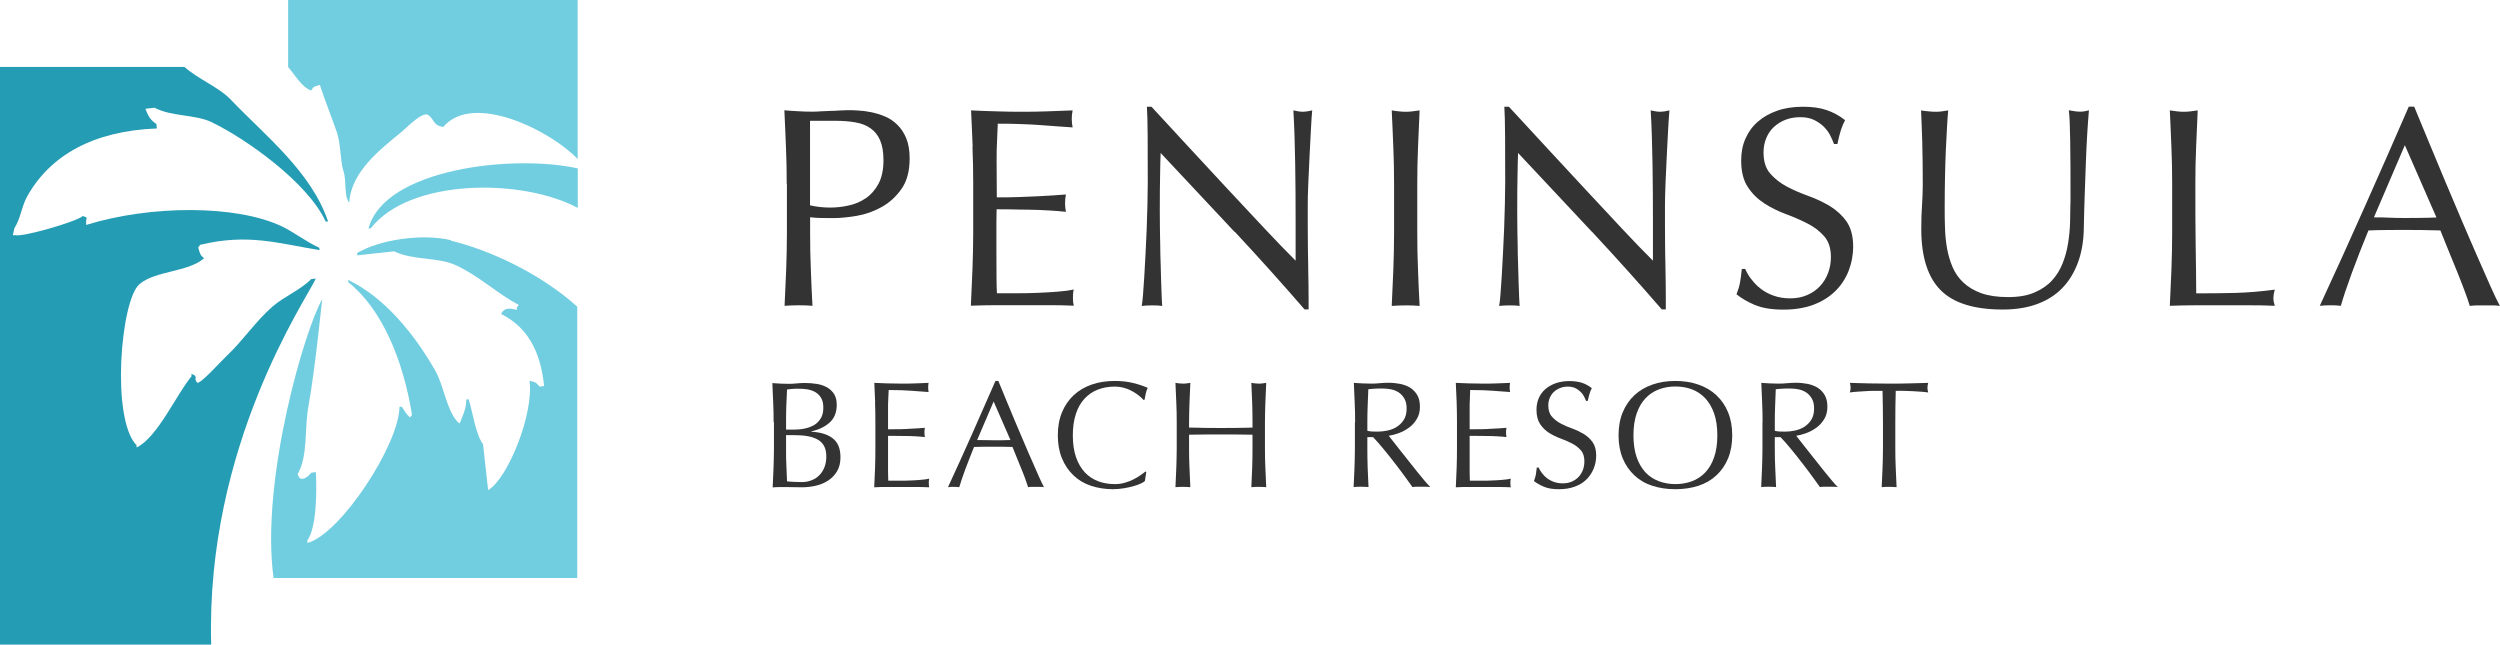 <?xml version="1.0" encoding="UTF-8"?>
<svg id="Layer_2" data-name="Layer 2" xmlns="http://www.w3.org/2000/svg" width="234.87" height="60.56" viewBox="0 0 234.87 60.56">
  <defs>
    <style>
      .cls-1 {
        fill: #249cb4;
      }

      .cls-1, .cls-2, .cls-3 {
        stroke-width: 0px;
      }

      .cls-2 {
        fill: #71cde0;
      }

      .cls-3 {
        fill: #333;
      }
    </style>
  </defs>
  <g id="Layer_1-2" data-name="Layer 1">
    <g>
      <path class="cls-3" d="m76.1,19.29c.61.14,1.24.21,1.9.21.55,0,1.12-.06,1.71-.19.59-.12,1.13-.35,1.62-.68s.89-.79,1.2-1.36c.31-.58.47-1.32.47-2.23,0-.77-.11-1.39-.32-1.87-.21-.48-.51-.85-.9-1.12-.38-.27-.85-.45-1.4-.55-.55-.1-1.18-.15-1.87-.15h-2.41v7.94Zm-2.19-2.01c0-1.18-.02-2.33-.07-3.46-.05-1.13-.09-2.29-.15-3.46.43.04.86.07,1.3.09.44.03.87.04,1.3.04.21,0,.47,0,.78-.03.3-.02.61-.03.92-.04.31,0,.61-.02.9-.04.28-.02.52-.03.72-.03.27,0,.6,0,.99.03.39.02.81.07,1.24.16.44.09.87.22,1.3.4.43.18.82.44,1.16.78.35.34.63.76.84,1.27.21.51.32,1.14.32,1.89,0,1.18-.25,2.13-.76,2.86-.51.73-1.13,1.3-1.87,1.71-.74.41-1.52.69-2.35.83-.83.14-1.56.21-2.21.21-.41,0-.78,0-1.12-.01-.34,0-.68-.03-1.04-.07v1.47c0,1.18.02,2.34.07,3.48.04,1.14.09,2.26.15,3.37-.41-.04-.85-.05-1.31-.05s-.9.02-1.31.05c.05-1.1.1-2.23.15-3.37.04-1.14.07-2.3.07-3.48v-4.6Z"/>
      <path class="cls-3" d="m91.38,13.79c-.05-1.14-.09-2.28-.15-3.42.8.04,1.6.07,2.39.09.79.03,1.59.04,2.39.04s1.6-.01,2.38-.04c.79-.03,1.58-.06,2.38-.09-.05.27-.08.53-.08.8s.03.54.08.8c-.57-.04-1.09-.07-1.56-.11-.47-.04-.97-.07-1.5-.11-.53-.04-1.1-.07-1.72-.09-.62-.03-1.37-.04-2.25-.04-.02.57-.04,1.11-.07,1.63-.03.52-.04,1.11-.04,1.76,0,.69,0,1.37.01,2.03,0,.66.01,1.16.01,1.5.78,0,1.49,0,2.11-.03.62-.02,1.2-.04,1.71-.07.52-.03.99-.05,1.43-.08.44-.03.85-.06,1.24-.09-.05.27-.08.54-.08.83,0,.27.03.53.08.8-.46-.05-1-.1-1.62-.13-.61-.04-1.23-.06-1.85-.07-.61,0-1.2-.02-1.74-.03-.54,0-.98-.01-1.3-.01,0,.16,0,.34-.01.52,0,.19-.01.42-.01.71v2.65c0,1.02,0,1.85.01,2.51,0,.66.02,1.16.04,1.5h1.87c.68,0,1.34-.01,1.99-.04.65-.03,1.27-.06,1.85-.11.58-.04,1.08-.11,1.51-.2-.04.12-.06.26-.07.41,0,.15-.01.29-.01.41,0,.29.03.52.08.7-.8-.04-1.6-.05-2.39-.05h-4.85c-.8,0-1.61.02-2.43.05.05-1.14.1-2.28.15-3.41.04-1.13.07-2.29.07-3.46v-4.6c0-1.18-.02-2.34-.07-3.48"/>
      <path class="cls-3" d="m115.99,21.79c-2.32-2.49-4.64-4.96-6.95-7.42-.02.5-.04,1.17-.05,2.01-.02.84-.03,1.98-.03,3.42,0,.37,0,.84.01,1.39,0,.55.02,1.13.03,1.74,0,.61.02,1.22.04,1.85.02.62.04,1.2.05,1.74.02.54.04,1,.05,1.4.02.4.03.67.05.82-.29-.04-.6-.05-.94-.05-.36,0-.68.02-.99.05.04-.18.08-.51.12-.99.04-.48.08-1.06.12-1.72.04-.67.08-1.4.12-2.18.04-.78.08-1.57.11-2.35.03-.78.05-1.55.07-2.3.02-.75.03-1.42.03-2.01,0-1.71,0-3.18-.01-4.41-.01-1.23-.03-2.15-.07-2.75h.43c1.09,1.18,2.25,2.44,3.49,3.78,1.24,1.35,2.47,2.67,3.69,3.98,1.22,1.31,2.38,2.55,3.48,3.72,1.1,1.17,2.05,2.16,2.88,2.98v-3.64c0-1.87-.01-3.69-.04-5.47-.03-1.77-.08-3.44-.17-5.01.36.09.66.13.91.13.21,0,.5-.04.86-.13-.04.39-.08.98-.12,1.76-.04.78-.09,1.62-.13,2.51-.04.89-.08,1.76-.12,2.62-.04.86-.05,1.54-.05,2.06v1.6c0,.61,0,1.24.01,1.9,0,.66.02,1.32.03,1.99,0,.67.02,1.29.03,1.87,0,.58.01,1.08.01,1.51v.88h-.38c-2.05-2.37-4.23-4.8-6.55-7.29"/>
      <path class="cls-3" d="m130.9,13.83c-.05-1.13-.09-2.29-.15-3.46.23.04.45.07.67.09.21.03.43.04.64.04s.43-.01.64-.04c.21-.03.44-.06.67-.09-.05,1.18-.1,2.33-.15,3.46-.05,1.13-.07,2.29-.07,3.46v4.6c0,1.18.02,2.33.07,3.48.04,1.14.09,2.26.15,3.37-.41-.04-.85-.05-1.31-.05s-.9.02-1.31.05c.05-1.11.1-2.23.15-3.37.04-1.14.07-2.3.07-3.48v-4.6c0-1.18-.02-2.33-.07-3.46"/>
      <path class="cls-3" d="m149.57,21.79c-2.32-2.49-4.64-4.96-6.95-7.42-.02.5-.04,1.17-.05,2.01-.02.84-.03,1.98-.03,3.42,0,.37,0,.84.01,1.39,0,.55.02,1.13.03,1.74,0,.61.02,1.22.04,1.85.02.62.04,1.2.05,1.74.02.54.04,1,.05,1.4.02.4.03.67.05.82-.29-.04-.6-.05-.94-.05-.36,0-.69.02-.99.05.04-.18.08-.51.12-.99.04-.48.08-1.06.12-1.72.04-.67.08-1.4.12-2.18.04-.78.08-1.57.11-2.35.03-.78.05-1.55.07-2.3.02-.75.03-1.42.03-2.01,0-1.71,0-3.18-.01-4.41-.01-1.23-.03-2.15-.07-2.75h.43c1.09,1.18,2.25,2.44,3.49,3.78,1.24,1.35,2.47,2.67,3.69,3.98,1.22,1.31,2.38,2.55,3.47,3.72,1.1,1.17,2.05,2.16,2.88,2.98v-3.64c0-1.87-.01-3.69-.04-5.47-.03-1.77-.08-3.44-.17-5.01.36.09.66.13.91.13.21,0,.5-.04.85-.13-.03.39-.08.98-.12,1.76-.04.78-.09,1.62-.13,2.51-.04.89-.09,1.76-.12,2.62-.03.86-.05,1.54-.05,2.06v1.6c0,.61,0,1.24.01,1.9,0,.66.02,1.32.03,1.99.01.67.02,1.29.03,1.87.01.58.01,1.08.01,1.51v.88h-.38c-2.05-2.37-4.23-4.8-6.55-7.29"/>
      <path class="cls-3" d="m164.54,26.23c.24.33.53.63.88.9.35.27.75.49,1.22.65.46.17.98.25,1.55.25s1.12-.1,1.59-.31c.47-.2.87-.48,1.2-.83.33-.35.58-.76.76-1.23.18-.47.27-.98.27-1.51,0-.82-.21-1.47-.63-1.95-.42-.48-.94-.88-1.57-1.2s-1.3-.62-2.02-.88c-.72-.27-1.4-.6-2.02-1-.62-.4-1.15-.91-1.56-1.54-.42-.62-.63-1.46-.63-2.51,0-.75.13-1.43.4-2.04.27-.62.65-1.15,1.16-1.59.51-.45,1.12-.79,1.83-1.04.71-.25,1.52-.37,2.41-.37s1.59.1,2.22.31c.62.21,1.2.52,1.74.95-.16.3-.29.62-.4.96-.11.34-.21.77-.32,1.28h-.32c-.09-.25-.21-.52-.36-.82-.15-.29-.36-.57-.61-.82-.26-.25-.57-.46-.92-.63-.36-.17-.78-.25-1.28-.25s-.96.08-1.38.24c-.42.16-.78.39-1.1.68-.31.29-.55.65-.72,1.06-.17.41-.25.86-.25,1.34,0,.84.21,1.5.63,1.98.42.48.94.89,1.56,1.22.62.33,1.3.62,2.02.88.72.26,1.39.58,2.02.95.62.38,1.15.86,1.56,1.44s.63,1.37.63,2.35c0,.82-.15,1.6-.44,2.33-.29.73-.72,1.37-1.28,1.91-.56.54-1.25.96-2.06,1.26-.81.29-1.73.44-2.77.44-1.11,0-2-.15-2.69-.44-.69-.29-1.26-.63-1.72-1,.16-.41.27-.78.33-1.11.06-.33.12-.75.17-1.27h.32c.14.32.33.65.58.98"/>
      <path class="cls-3" d="m194.52,19.05c0-2.53,0-4.48-.03-5.86-.02-1.37-.06-2.32-.13-2.83.2.04.38.07.56.09.18.03.36.04.53.04.23,0,.5-.04.8-.13-.05.62-.11,1.37-.16,2.23-.05.87-.1,1.79-.13,2.78-.04.99-.07,2.01-.11,3.05-.04,1.04-.06,2.05-.08,3.03-.02,1.2-.2,2.26-.55,3.21-.35.95-.84,1.75-1.48,2.41-.64.66-1.43,1.16-2.37,1.5-.93.34-2.01.51-3.22.51-2.67,0-4.62-.6-5.83-1.82-1.21-1.21-1.82-3.13-1.82-5.75,0-.84.02-1.58.07-2.23.04-.65.07-1.31.07-1.99,0-1.5-.02-2.82-.05-3.98-.04-1.16-.07-2.14-.11-2.94.21.04.45.07.7.09.25.03.48.04.69.04.2,0,.39-.01.58-.04.19-.03.38-.06.58-.09-.04.39-.07.9-.11,1.54-.04.63-.07,1.35-.11,2.15-.04.8-.06,1.67-.08,2.59-.02.93-.03,1.89-.03,2.89,0,.61,0,1.24.03,1.89.02.65.08,1.28.19,1.9.11.61.28,1.2.52,1.76.24.56.58,1.05,1.03,1.47.45.42,1.01.75,1.68.99.68.24,1.52.36,2.51.36s1.8-.14,2.47-.43c.67-.29,1.22-.66,1.64-1.12.43-.46.76-1,1-1.6.24-.61.42-1.24.52-1.9.11-.66.17-1.32.19-1.98.02-.66.03-1.26.03-1.82"/>
      <path class="cls-3" d="m204,13.83c-.05-1.13-.09-2.29-.15-3.46.23.04.46.07.67.09.21.03.43.04.64.04s.43-.01.64-.04c.21-.03.44-.06.67-.09-.05,1.18-.1,2.33-.15,3.46-.05,1.13-.07,2.29-.07,3.46,0,2.25,0,4.19.03,5.84s.04,3.12.05,4.43c1.27,0,2.48-.01,3.64-.04,1.16-.03,2.41-.13,3.74-.31-.09.32-.13.59-.13.8,0,.2.04.44.13.72-.82-.04-1.64-.05-2.46-.05h-4.93c-.79,0-1.62.02-2.47.05.05-1.11.1-2.23.15-3.37.04-1.14.07-2.3.07-3.48v-4.6c0-1.18-.02-2.33-.07-3.46"/>
      <path class="cls-3" d="m223.02,20.42c.46,0,.95,0,1.44.03.5.02.98.03,1.44.03.5,0,1,0,1.5-.01.5,0,1-.02,1.5-.04l-2.97-6.79-2.91,6.79Zm11.85,8.32c-.25-.04-.49-.05-.71-.05h-1.42c-.22,0-.46.02-.71.05-.12-.41-.29-.9-.51-1.48s-.45-1.18-.71-1.82c-.26-.63-.52-1.28-.79-1.93-.27-.65-.52-1.27-.75-1.86-.57-.02-1.15-.03-1.74-.04-.59,0-1.18-.01-1.76-.01-.55,0-1.1,0-1.63.01-.53,0-1.08.02-1.63.04-.57,1.39-1.09,2.71-1.55,3.97-.46,1.26-.81,2.29-1.04,3.11-.3-.04-.63-.05-.99-.05s-.69.02-.99.05c1.45-3.12,2.85-6.22,4.22-9.3,1.37-3.08,2.76-6.22,4.14-9.41h.51c.43,1.03.89,2.15,1.39,3.36.5,1.2,1.01,2.42,1.52,3.65.52,1.23,1.03,2.45,1.55,3.66.52,1.21,1,2.34,1.46,3.38.46,1.04.86,1.97,1.23,2.79.37.82.66,1.44.9,1.87"/>
      <path class="cls-3" d="m73.85,42.34c0,.48,0,.96.03,1.44.02.47.04.96.06,1.44.18.02.39.04.64.05.25.01.5.02.76.02.3,0,.6-.05.88-.16.28-.1.53-.26.73-.46.21-.2.38-.46.5-.76.12-.3.18-.64.18-1.02,0-.41-.07-.74-.22-1.01-.15-.26-.36-.47-.64-.61-.28-.15-.61-.25-.99-.31s-.82-.08-1.29-.08h-.64v1.45Zm.77-1.98c.33,0,.66-.03.99-.1.33-.07.62-.18.88-.33.26-.16.46-.37.62-.63.16-.26.24-.59.24-.99s-.07-.7-.21-.93c-.14-.23-.32-.41-.54-.54-.22-.13-.47-.21-.74-.26s-.55-.06-.83-.06c-.25,0-.46,0-.63.02-.17.01-.32.03-.46.05-.02.46-.04.91-.06,1.35-.02.45-.03.9-.03,1.35v1.07h.77Zm-1.94-.7c0-.63-.01-1.24-.04-1.85-.03-.61-.05-1.22-.08-1.82.25.02.5.04.76.05.26.01.51.02.76.02s.5-.01.76-.04c.26-.02.51-.04.76-.04.41,0,.79.03,1.15.09.36.06.68.17.96.33.28.16.49.37.66.63.16.27.24.6.24,1,0,.7-.22,1.26-.66,1.66-.44.4-1.02.68-1.73.84v.03c.85.04,1.51.24,2,.61.49.37.74.97.74,1.78,0,.53-.11.98-.33,1.34-.22.36-.5.65-.86.88-.35.22-.74.38-1.16.47-.42.09-.84.14-1.26.14-.23,0-.46,0-.69-.01-.23,0-.46-.01-.69-.01h-.69c-.23,0-.46.01-.69.03.03-.61.05-1.22.08-1.82.02-.6.04-1.22.04-1.85v-2.45Z"/>
      <path class="cls-3" d="m82.22,37.8c-.02-.61-.05-1.22-.08-1.83.43.02.85.04,1.28.05.42.01.85.02,1.28.02s.85,0,1.27-.02c.42-.01.84-.03,1.27-.05-.03.14-.04.29-.04.43s.01.28.04.43c-.3-.02-.58-.04-.83-.06-.25-.02-.52-.04-.8-.06-.28-.02-.59-.04-.92-.05-.33-.01-.73-.02-1.2-.02-.01.3-.02.59-.04.87-.02.28-.02.59-.02.94,0,.37,0,.73,0,1.08,0,.35,0,.62,0,.8.42,0,.79,0,1.13-.01.33,0,.64-.02.91-.04s.53-.03.76-.04c.23-.01.45-.03.66-.05-.03.14-.04.29-.04.44,0,.14.01.28.04.43-.25-.03-.54-.05-.86-.07-.33-.02-.65-.03-.98-.03s-.64-.01-.93-.01c-.29,0-.52,0-.69,0,0,.09,0,.18,0,.28,0,.1,0,.23,0,.38v1.41c0,.54,0,.99,0,1.34,0,.35.01.62.02.8h1c.36,0,.72,0,1.06-.02.35-.01.68-.03.98-.06.31-.02.58-.06.81-.11-.02.07-.03.14-.04.22,0,.08,0,.15,0,.22,0,.15.01.28.04.37-.43-.02-.85-.03-1.28-.03h-2.59c-.43,0-.86,0-1.3.03.03-.61.05-1.21.08-1.82.02-.6.03-1.22.03-1.85v-2.45c0-.63-.01-1.25-.03-1.85"/>
      <path class="cls-3" d="m91.79,41.34c.25,0,.5,0,.77.01.27,0,.52.01.77.01.26,0,.53,0,.8,0,.27,0,.53-.01.8-.02l-1.58-3.62-1.55,3.62Zm6.32,4.43c-.13-.02-.26-.03-.38-.03h-.76c-.12,0-.24,0-.38.03-.07-.22-.16-.48-.27-.79-.11-.31-.24-.63-.38-.97-.14-.34-.28-.68-.42-1.03-.14-.35-.27-.68-.4-.99-.3,0-.61-.02-.93-.02s-.63,0-.94,0c-.29,0-.58,0-.87,0s-.58.01-.87.02c-.3.74-.58,1.45-.83,2.12-.25.67-.43,1.22-.56,1.66-.16-.02-.34-.03-.53-.03s-.37,0-.53.03c.77-1.66,1.52-3.32,2.25-4.96.73-1.64,1.47-3.32,2.21-5.02h.27c.23.55.48,1.15.74,1.79.27.64.54,1.29.81,1.95.28.66.55,1.31.83,1.95.27.65.53,1.25.78,1.8.24.56.46,1.05.65,1.49.2.44.36.77.48,1"/>
      <path class="cls-3" d="m107.14,45.44c-.19.09-.41.17-.67.24-.26.07-.55.14-.88.19s-.66.09-1.01.09c-.75,0-1.44-.11-2.08-.32-.64-.21-1.19-.54-1.65-.98-.46-.44-.82-.97-1.08-1.6-.26-.63-.39-1.35-.39-2.16s.13-1.53.39-2.16c.26-.63.63-1.17,1.1-1.61.47-.44,1.03-.77,1.69-1,.66-.23,1.38-.34,2.17-.34.63,0,1.2.06,1.72.19.52.13.98.28,1.38.46-.08.13-.14.31-.19.54-.05.23-.09.42-.11.57l-.09.03c-.1-.11-.23-.24-.4-.38-.17-.14-.37-.28-.6-.41-.23-.13-.48-.25-.77-.33-.29-.09-.6-.14-.94-.14-.56,0-1.08.09-1.56.27-.48.18-.9.46-1.25.83-.36.38-.64.85-.83,1.43-.2.58-.3,1.26-.3,2.05s.1,1.47.3,2.05c.2.58.48,1.05.83,1.43.36.38.77.65,1.25.83.48.18,1,.27,1.56.27.34,0,.66-.04.95-.13.29-.08.56-.19.8-.31.24-.12.46-.25.66-.39s.36-.26.49-.36l.06.06-.13.84c-.08.08-.22.16-.41.25"/>
      <path class="cls-3" d="m117.64,37.82c-.02-.6-.05-1.22-.08-1.85.12.02.24.04.36.05.11.01.23.02.34.02s.23,0,.34-.02.23-.03.36-.05c-.03.63-.05,1.24-.08,1.85-.02.6-.04,1.22-.04,1.85v2.45c0,.63.01,1.25.04,1.85.02.61.05,1.21.08,1.8-.22-.02-.45-.03-.7-.03s-.48.01-.7.03c.03-.59.05-1.19.08-1.8.02-.61.03-1.23.03-1.85v-1.28c-.51-.01-1.01-.02-1.49-.02-.48,0-.98,0-1.49,0s-1.01,0-1.49,0c-.48,0-.98.01-1.49.02v1.28c0,.63.01,1.25.04,1.85.02.61.05,1.21.08,1.8-.22-.02-.45-.03-.7-.03s-.48.01-.7.03c.03-.59.05-1.19.08-1.8.02-.61.04-1.23.04-1.85v-2.45c0-.63-.01-1.24-.04-1.85-.02-.6-.05-1.22-.08-1.85.12.02.24.04.36.05.11.01.23.02.34.02s.23,0,.34-.02.23-.03.36-.05c-.03.63-.05,1.24-.08,1.85-.02.6-.04,1.22-.04,1.85v.5c.51,0,1.01.02,1.49.03.48.01.98.01,1.49.01s1.01,0,1.49-.01c.48,0,.98-.02,1.49-.03v-.5c0-.63-.01-1.24-.03-1.85"/>
      <path class="cls-3" d="m128.48,40.48c.13.03.28.05.43.06.16,0,.33.01.52.01.29,0,.6-.03.92-.1.32-.07.61-.18.88-.35.26-.17.49-.39.66-.67.18-.28.26-.64.26-1.06,0-.37-.07-.68-.21-.92-.14-.24-.32-.44-.53-.58-.22-.14-.46-.24-.71-.29-.26-.05-.51-.08-.76-.08-.33,0-.61,0-.83.02-.22.01-.4.03-.56.05-.02.52-.04,1.04-.06,1.55-.02.51-.03,1.03-.03,1.54v.81Zm-1.17-.81c0-.63-.01-1.24-.04-1.85-.03-.6-.05-1.22-.08-1.85.28.02.55.04.81.05.27.01.54.02.81.02s.55-.01.81-.04c.27-.02.54-.04.81-.04.4,0,.78.04,1.14.11.36.08.68.2.95.38.27.18.48.41.64.69.16.28.24.64.24,1.07,0,.46-.1.85-.31,1.18-.2.33-.45.6-.75.81-.29.21-.61.38-.95.5-.34.12-.64.2-.92.24.11.14.27.34.47.6.2.26.42.54.67.85.25.31.5.63.77.97.27.34.52.66.77.97.25.31.48.59.7.85.22.26.39.45.53.58-.14-.02-.28-.03-.43-.03h-.84c-.14,0-.28,0-.41.03-.14-.2-.36-.5-.65-.9-.29-.4-.61-.83-.96-1.28-.35-.46-.71-.91-1.08-1.36-.37-.45-.7-.83-1.01-1.15h-.54v1.04c0,.63.01,1.25.03,1.85.02.61.05,1.21.08,1.8-.22-.02-.45-.03-.7-.03s-.48,0-.7.03c.03-.59.05-1.19.08-1.8.02-.61.04-1.23.04-1.85v-2.45Z"/>
      <path class="cls-3" d="m136.85,37.8c-.03-.61-.05-1.22-.08-1.83.43.02.85.04,1.28.05.42.01.85.02,1.28.02s.85,0,1.27-.02c.42-.01.84-.03,1.27-.05-.03.14-.04.29-.04.43s.01.28.04.43c-.3-.02-.58-.04-.83-.06-.25-.02-.52-.04-.8-.06-.28-.02-.59-.04-.92-.05-.33-.01-.73-.02-1.2-.02-.01.3-.02.59-.03.87-.02.28-.02.59-.02.94,0,.37,0,.73,0,1.08,0,.35,0,.62,0,.8.42,0,.79,0,1.13-.01.33,0,.64-.02.91-.04s.53-.03.76-.04c.23-.01.45-.03.66-.05-.03.14-.04.29-.04.44,0,.14.01.28.04.43-.25-.03-.54-.05-.86-.07-.33-.02-.66-.03-.98-.03s-.64-.01-.93-.01c-.29,0-.52,0-.69,0,0,.09,0,.18,0,.28,0,.1,0,.23,0,.38v1.41c0,.54,0,.99,0,1.34,0,.35.01.62.02.8h1c.36,0,.72,0,1.06-.02.35-.01.68-.03.98-.06.31-.02.58-.06.81-.11-.02.07-.03.14-.04.22,0,.08,0,.15,0,.22,0,.15.01.28.04.37-.43-.02-.85-.03-1.28-.03h-2.59c-.43,0-.86,0-1.3.03.03-.61.05-1.21.08-1.82.02-.6.03-1.22.03-1.85v-2.45c0-.63-.01-1.25-.03-1.85"/>
      <path class="cls-3" d="m144.86,44.44c.13.18.29.34.47.48.18.14.4.26.65.35.25.09.52.14.83.14s.6-.05.85-.16c.25-.11.47-.26.64-.44.17-.18.31-.4.41-.66.09-.25.14-.52.14-.81,0-.44-.11-.79-.34-1.04-.22-.26-.5-.47-.83-.64-.33-.17-.69-.33-1.08-.47-.39-.14-.74-.32-1.08-.53-.33-.21-.61-.49-.83-.82s-.34-.78-.34-1.34c0-.4.07-.76.21-1.09.14-.33.35-.61.62-.85s.6-.42.98-.56c.38-.13.81-.2,1.28-.2s.85.06,1.18.16c.33.11.64.28.93.51-.09.16-.16.33-.21.51-.06.18-.11.41-.17.68h-.17c-.05-.13-.11-.28-.19-.43-.08-.16-.19-.3-.33-.43-.14-.13-.3-.25-.49-.34-.19-.09-.42-.14-.68-.14s-.51.04-.73.13c-.22.08-.42.21-.59.36-.17.16-.29.34-.39.56-.09.22-.14.46-.14.71,0,.45.11.8.34,1.06.22.26.5.47.83.65.33.18.69.33,1.08.47.39.14.74.31,1.08.51.33.2.61.46.83.77.22.31.34.73.34,1.25,0,.44-.08.85-.24,1.24-.16.39-.39.73-.68,1.02s-.66.51-1.1.67c-.43.16-.93.24-1.48.24-.59,0-1.07-.08-1.43-.24-.37-.16-.67-.33-.92-.53.09-.22.14-.42.18-.59.03-.18.06-.4.09-.68h.17c.08.17.18.35.31.52"/>
      <path class="cls-3" d="m161.34,40.9c0-.79-.1-1.47-.3-2.05-.2-.57-.48-1.05-.83-1.43-.36-.38-.77-.65-1.25-.84-.48-.18-1-.27-1.56-.27s-1.07.09-1.55.27c-.48.18-.9.46-1.26.84-.36.38-.63.85-.83,1.43-.2.58-.3,1.26-.3,2.05s.1,1.47.3,2.05c.2.58.48,1.05.83,1.43.36.38.78.65,1.26.83.48.18,1,.27,1.55.27s1.08-.09,1.56-.27c.48-.18.9-.46,1.25-.83.36-.38.63-.85.83-1.43.2-.58.3-1.26.3-2.05m-9.28,0c0-.81.13-1.53.39-2.16.26-.63.63-1.17,1.1-1.61.47-.44,1.03-.77,1.69-1,.66-.23,1.37-.34,2.15-.34s1.51.11,2.17.34c.66.23,1.22.56,1.69,1,.47.44.84.97,1.1,1.61.26.63.39,1.35.39,2.16s-.13,1.53-.39,2.16c-.26.63-.63,1.17-1.1,1.6-.47.44-1.03.76-1.69.98-.66.21-1.38.32-2.17.32s-1.5-.11-2.15-.32c-.66-.21-1.22-.54-1.69-.98-.47-.44-.84-.97-1.1-1.6-.26-.63-.39-1.35-.39-2.16"/>
      <path class="cls-3" d="m166.76,40.48c.13.03.28.05.43.06.16,0,.33.01.52.01.29,0,.6-.03.92-.1.32-.07.61-.18.88-.35.26-.17.49-.39.66-.67.18-.28.26-.64.26-1.06,0-.37-.07-.68-.21-.92-.14-.24-.32-.44-.53-.58-.22-.14-.46-.24-.71-.29-.26-.05-.51-.08-.76-.08-.33,0-.61,0-.83.02-.22.01-.4.03-.56.05-.02.52-.04,1.04-.06,1.55-.02.51-.03,1.03-.03,1.54v.81Zm-1.17-.81c0-.63-.01-1.24-.04-1.85-.03-.6-.05-1.22-.08-1.85.27.02.55.04.81.05.27.01.54.02.81.02s.55-.01.81-.04c.27-.02.54-.04.81-.04.4,0,.78.04,1.14.11.36.08.68.2.95.38.27.18.48.41.64.69.16.28.24.64.24,1.07,0,.46-.1.85-.31,1.18-.2.33-.45.6-.75.81s-.61.38-.95.5c-.34.12-.64.2-.92.24.11.14.27.34.47.6.2.26.42.54.67.85.25.31.5.63.77.97.27.34.52.66.77.97.25.31.48.59.7.85.22.26.39.45.53.58-.14-.02-.29-.03-.43-.03h-.84c-.14,0-.28,0-.41.03-.14-.2-.36-.5-.65-.9-.29-.4-.61-.83-.96-1.28-.35-.46-.71-.91-1.08-1.36-.37-.45-.7-.83-1.01-1.15h-.54v1.04c0,.63.01,1.25.04,1.85.02.61.05,1.21.08,1.8-.22-.02-.45-.03-.7-.03s-.48,0-.7.03c.03-.59.05-1.19.08-1.8.02-.61.04-1.23.04-1.85v-2.45Z"/>
      <path class="cls-3" d="m176.84,36.72c-.25,0-.51,0-.78,0s-.54.01-.81.03c-.27.01-.53.03-.78.05-.25.02-.48.04-.68.07.05-.17.07-.32.07-.46,0-.11-.02-.25-.07-.44.63.02,1.24.04,1.84.05.6.01,1.21.02,1.84.02s1.24,0,1.84-.02c.6-.01,1.21-.03,1.84-.05-.05.19-.07.34-.07.46,0,.12.02.27.07.44-.2-.03-.43-.05-.68-.07-.25-.02-.51-.04-.78-.05-.27-.01-.54-.02-.81-.03s-.53,0-.78,0c-.03.98-.04,1.96-.04,2.95v2.45c0,.63.01,1.24.04,1.85.02.61.05,1.21.08,1.8-.22-.02-.45-.03-.7-.03s-.48,0-.7.03c.03-.59.05-1.19.08-1.8.02-.61.04-1.23.04-1.85v-2.45c0-.99-.02-1.97-.04-2.95"/>
      <path class="cls-2" d="m29.23,8.51c.29-.43.16-.32.82-.53.44,1.36,1.09,2.98,1.59,4.42.38,1.1.34,2.81.62,3.65.33.98.03,2.35.55,3,.16-2.94,2.98-5.06,4.94-6.68.54-.45,1.87-1.85,2.45-1.59.66.47.45.99,1.44,1.15,2.82-3.34,10.15.39,12.63,3.01V0h-27.2v6.3c.7.8,1.23,1.84,2.16,2.21"/>
      <path class="cls-2" d="m34.61,21.47l.22-.02c3.65-4.69,14.18-4.73,19.45-1.92v-3.71c-6.09-1.35-18.19.03-19.66,5.65"/>
      <path class="cls-1" d="m19.94,11.51c3.18,1.53,8.99,5.65,10.66,9.31.07,0,.14-.02.22-.02-1.6-4.71-5.94-8.08-9.15-11.45-1.09-1.15-3.05-1.91-4.34-3.06H0v54.27h19.84c-.53-18.71,8.95-32.44,9.83-34.39-.14.02-.29.03-.43.05-1.06,1.06-2.52,1.61-3.65,2.59-1.56,1.36-2.81,3.24-4.3,4.63-.49.46-2.57,2.78-2.78,2.5-.38-.48.21-.54-.53-.82,0,.07.02.14.02.22-1.42,1.7-3.2,5.75-5.16,6.7,0-.07-.02-.14-.02-.22-2.4-2.47-1.49-13.61.28-15.12,1.49-1.28,4.52-1.11,6.07-2.43-.36-.32-.38-.4-.55-1.03.06-.08.13-.16.19-.24,4.49-1.09,7.36-.13,11.21.5,0-.07-.02-.14-.02-.22-1.21-.55-2.31-1.42-3.51-2.01-4.32-2.04-12.32-2.01-18.39-.14-.08-.88.3-.56-.31-.84-.61.55-5.74,2.02-6.36,1.8-.07,0-.14.01-.22.02.05-.23.1-.45.14-.67.58-.89.67-2.03,1.2-2.98,2.13-3.84,6.21-6.17,12.19-6.39-.02-.14-.03-.29-.05-.43-.53-.32-.78-.74-1.03-1.42.29-.03.58-.07.86-.1,1.6.85,3.8.61,5.4,1.37"/>
      <path class="cls-1" d="m27.07,6.29h0s0,0,0,.01h0Z"/>
      <path class="cls-2" d="m42.39,22.57c-2.71-.65-6.68-.07-8.84,1.2,0,.07.02.14.02.22,1.15-.13,2.3-.26,3.46-.38,1.76.87,4.12.52,5.83,1.32,2.15,1,3.87,2.66,5.88,3.72l-.19.24c0,.07.02.14.02.22-.48-.07-1.12-.36-1.49.39,2.26,1.12,3.68,3.21,4.04,6.77-.14.02-.29.03-.43.05-.35-.4-.34-.41-.94-.55.41,3.14-2.03,9.17-3.89,10.28-.16-1.44-.32-2.88-.48-4.32-.69-.87-1.01-3.2-1.35-4.22-.07,0-.14.02-.22.02-.01.98-.35,1.49-.62,2.26-.08-.06-.16-.13-.24-.19-1.04-1.23-1.25-3.37-2.07-4.8-1.95-3.42-4.76-6.87-8.17-8.5,0,.07.02.14.02.22,3.11,2.47,5.14,7.23,5.98,12.46-.06.08-.13.16-.19.24-.32-.26-.53-.64-.77-1.01-.07,0-.15.02-.22.02-.03,3.52-5.52,11.93-8.64,12.78,0-.07-.02-.15-.02-.22.89-1.29.89-4.54.81-6.43-.14.02-.29.03-.43.05-.33.4-.73.67-1.03.55-.2-.2-.08-.05-.26-.41,1-1.72.62-4.28,1.03-6.46.6-3.23,1.28-10.13,1.29-9.99-1.59,2.67-5.83,16.96-4.58,26.2h1.33s27.2,0,27.2,0v-25.49c-3.51-3.16-8.32-5.35-11.88-6.2"/>
    </g>
  </g>
</svg>